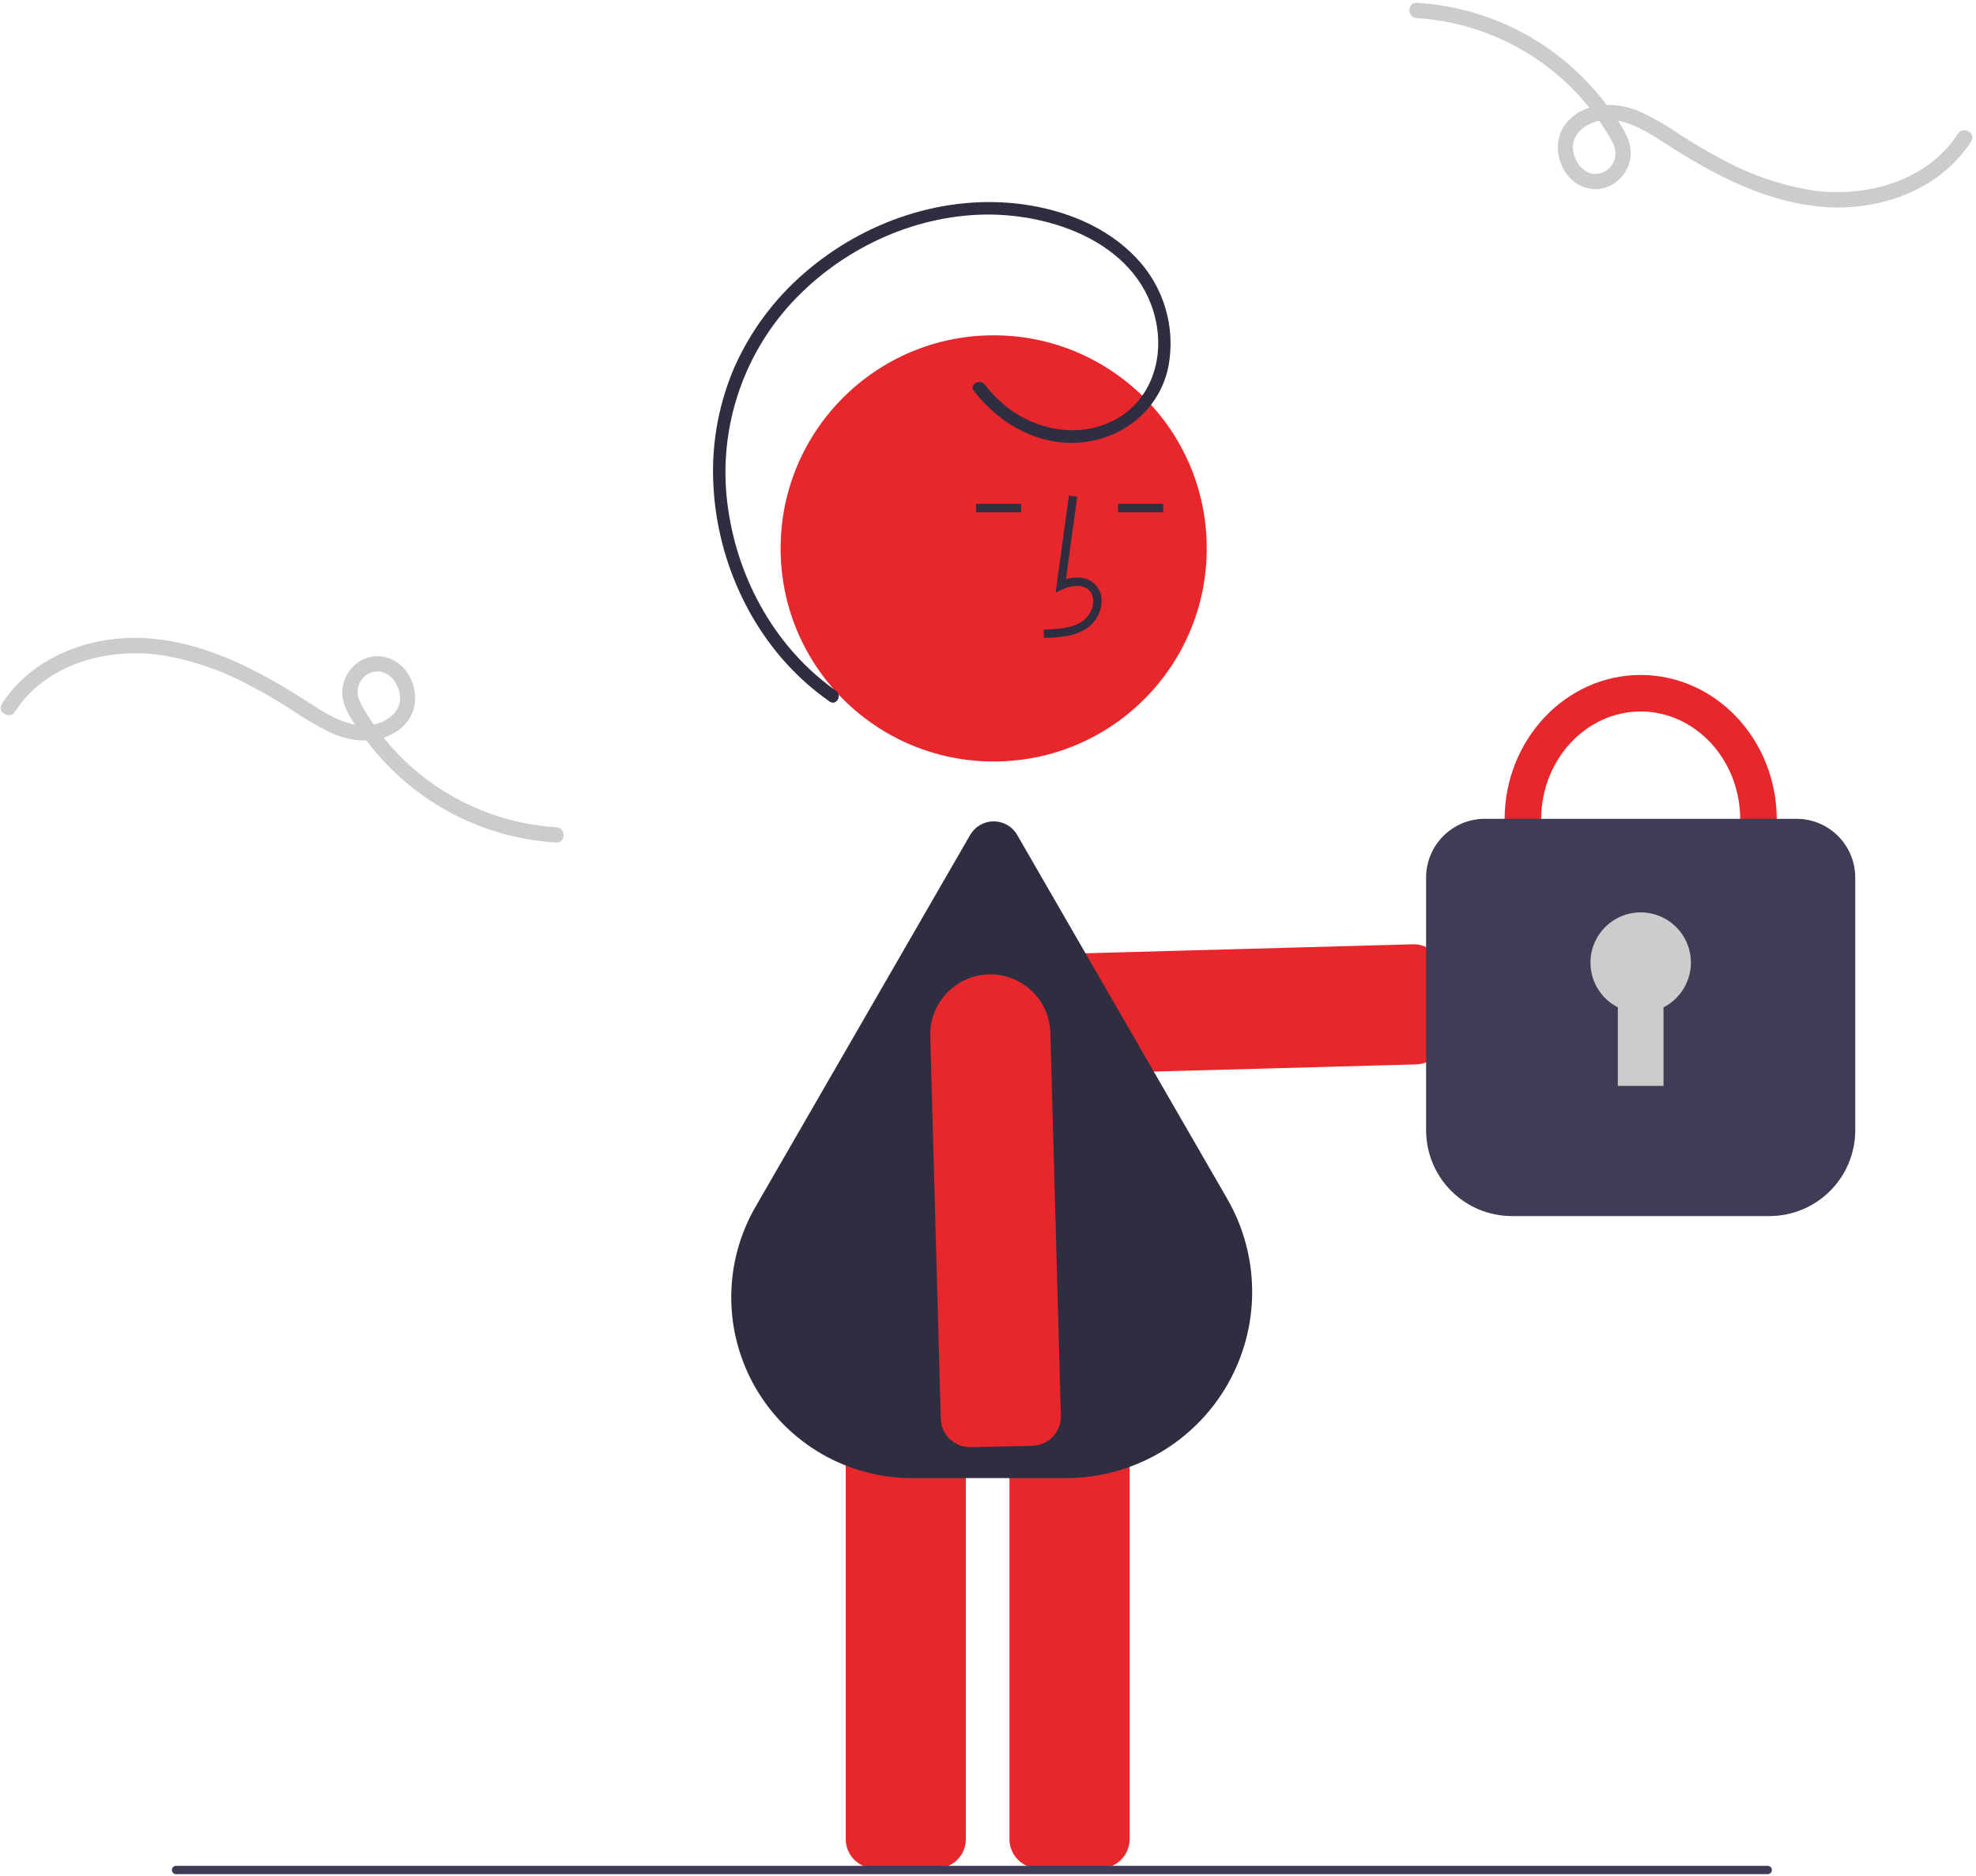 <?xml version="1.0" encoding="UTF-8"?> <svg xmlns="http://www.w3.org/2000/svg" width="473" height="449" viewBox="0 0 473 449" fill="none"><path d="M341.744 254.069C340.852 254.493 339.88 254.721 338.893 254.74L247.286 257.254C243.473 257.337 239.784 255.902 237.029 253.264C234.274 250.627 232.68 247.003 232.597 243.19C232.514 239.378 233.949 235.688 236.587 232.933C239.224 230.179 242.848 228.585 246.661 228.502L338.268 225.988C340.124 225.949 341.918 226.649 343.259 227.932C344.6 229.215 345.376 230.978 345.419 232.833L345.739 247.589C345.768 248.939 345.405 250.269 344.697 251.418C343.988 252.568 342.963 253.488 341.744 254.069Z" fill="#E7272C"></path><path d="M224.201 447.141H209.442C207.586 447.139 205.807 446.401 204.494 445.089C203.182 443.776 202.444 441.997 202.442 440.141V317.127C202.444 315.271 203.182 313.492 204.494 312.18C205.807 310.867 207.586 310.129 209.442 310.127H224.201C226.057 310.129 227.837 310.867 229.149 312.18C230.461 313.492 231.199 315.271 231.201 317.127V440.141C231.199 441.997 230.461 443.776 229.149 445.089C227.837 446.401 226.057 447.139 224.201 447.141Z" fill="#E7272C"></path><path d="M263.394 447.141H248.634C246.778 447.139 244.999 446.401 243.687 445.089C242.374 443.776 241.636 441.997 241.634 440.141V317.127C241.636 315.271 242.374 313.492 243.687 312.18C244.999 310.867 246.778 310.129 248.634 310.127H263.394C265.25 310.129 267.029 310.867 268.341 312.18C269.654 313.492 270.392 315.271 270.394 317.127V440.141C270.392 441.997 269.654 443.776 268.341 445.089C267.029 446.401 265.25 447.139 263.394 447.141Z" fill="#E7272C"></path><path d="M237.859 182.248C266.025 182.248 288.859 159.415 288.859 131.248C288.859 103.082 266.025 80.248 237.859 80.248C209.692 80.248 186.859 103.082 186.859 131.248C186.859 159.415 209.692 182.248 237.859 182.248Z" fill="#E7272C"></path><path d="M255.17 353.747H218.481C210.856 353.776 203.36 351.79 196.75 347.99C190.139 344.19 184.651 338.712 180.838 332.109C177.026 325.506 175.026 318.013 175.04 310.389C175.055 302.764 177.083 295.279 180.92 288.69L232.23 199.82C232.8 198.832 233.621 198.012 234.609 197.441C235.597 196.871 236.718 196.57 237.859 196.57C239 196.57 240.121 196.871 241.109 197.441C242.097 198.012 242.917 198.832 243.488 199.82L293.764 286.901C297.675 293.676 299.734 301.36 299.734 309.183C299.734 317.006 297.675 324.69 293.764 331.465C289.852 338.239 284.227 343.865 277.452 347.776C270.678 351.688 262.993 353.747 255.17 353.747Z" fill="#2F2E41"></path><path d="M249.896 152.658C253.202 152.566 257.317 152.451 260.486 150.136C261.43 149.418 262.206 148.503 262.759 147.454C263.311 146.405 263.628 145.247 263.686 144.063C263.744 143.221 263.606 142.378 263.283 141.598C262.96 140.819 262.462 140.125 261.826 139.57C260.171 138.171 257.753 137.843 255.148 138.608L257.847 118.883L255.866 118.611L252.692 141.801L254.347 141.042C256.265 140.162 258.899 139.714 260.535 141.097C260.937 141.459 261.25 141.908 261.45 142.41C261.65 142.912 261.731 143.454 261.688 143.993C261.639 144.874 261.402 145.735 260.991 146.516C260.58 147.297 260.005 147.981 259.307 148.521C256.84 150.322 253.56 150.555 249.841 150.659L249.896 152.658Z" fill="#2F2E41"></path><path d="M278.418 120.584H267.646V122.584H278.418V120.584Z" fill="#2F2E41"></path><path d="M244.418 120.584H233.646V122.584H244.418V120.584Z" fill="#2F2E41"></path><path d="M225.863 342.341C225.439 341.45 225.211 340.478 225.192 339.491L222.678 247.884C222.595 244.071 224.03 240.381 226.668 237.626C229.305 234.872 232.929 233.278 236.742 233.195C240.554 233.112 244.244 234.547 246.999 237.185C249.753 239.822 251.347 243.446 251.43 247.258L253.944 338.866C253.983 340.721 253.283 342.516 252 343.857C250.717 345.197 248.954 345.974 247.099 346.016L232.343 346.337C230.993 346.365 229.663 346.003 228.514 345.294C227.364 344.586 226.444 343.56 225.863 342.341Z" fill="#E7272C"></path><path d="M233.127 93.548C239.323 101.652 249.16 107.088 259.556 105.801C269.457 104.575 277.624 97.674 279.673 87.795C280.568 83.124 280.327 78.307 278.97 73.749C277.613 69.191 275.18 65.026 271.877 61.605C264.869 54.234 254.84 50.27 244.914 48.91C226.109 46.335 206.796 52.959 192.578 65.312C185.438 71.454 179.739 79.094 175.886 87.688C172.174 96.218 170.406 105.467 170.711 114.765C171.257 133.14 179.306 151.48 193.194 163.666C194.918 165.175 196.724 166.589 198.602 167.902C200.185 169.013 201.686 166.413 200.116 165.311C185.894 155.334 176.822 139.1 174.332 122.043C173.028 113.448 173.61 104.673 176.036 96.326C178.463 87.978 182.677 80.259 188.385 73.703C199.869 60.645 216.708 52.158 234.148 51.397C251.697 50.632 273.627 58.467 276.911 78.002C278.383 86.758 275.11 95.961 267.087 100.345C258.496 105.038 247.962 103.106 240.58 97.045C238.772 95.567 237.141 93.885 235.717 92.034C234.56 90.521 231.953 92.014 233.127 93.548Z" fill="#2F2E41"></path><path d="M392.733 230.736C374.773 230.736 360.161 215.214 360.161 196.135C360.161 177.057 374.773 161.535 392.733 161.535C410.693 161.535 425.305 177.057 425.305 196.135C425.305 215.214 410.693 230.736 392.733 230.736ZM392.733 170.278C379.593 170.278 368.904 181.877 368.904 196.135C368.904 210.393 379.593 221.993 392.733 221.993C405.873 221.993 416.562 210.393 416.562 196.135C416.562 181.877 405.873 170.278 392.733 170.278Z" fill="#E7272C"></path><path d="M423.577 291.035H361.889C356.449 291.029 351.233 288.865 347.387 285.019C343.54 281.172 341.376 275.957 341.37 270.517V210.007C341.374 206.282 342.856 202.712 345.489 200.078C348.123 197.445 351.693 195.963 355.418 195.959H430.048C433.773 195.963 437.343 197.445 439.977 200.078C442.61 202.712 444.092 206.282 444.096 210.007V270.517C444.09 275.957 441.926 281.172 438.079 285.019C434.233 288.865 429.017 291.029 423.577 291.035Z" fill="#3F3D56"></path><path d="M404.754 230.384C404.756 228.247 404.188 226.148 403.109 224.304C402.029 222.459 400.478 220.936 398.614 219.891C396.751 218.845 394.642 218.315 392.506 218.356C390.369 218.396 388.282 219.005 386.459 220.121C384.636 221.236 383.144 222.817 382.135 224.701C381.127 226.585 380.638 228.703 380.721 230.839C380.803 232.974 381.454 235.049 382.604 236.849C383.755 238.65 385.365 240.111 387.269 241.082V259.89H398.197V241.082C400.17 240.077 401.827 238.545 402.984 236.657C404.141 234.769 404.754 232.598 404.754 230.384Z" fill="#CCCCCC"></path><path d="M423.143 448.535H42.143C41.878 448.535 41.624 448.43 41.436 448.242C41.248 448.055 41.143 447.8 41.143 447.535C41.143 447.27 41.248 447.016 41.436 446.828C41.624 446.641 41.878 446.535 42.143 446.535H423.143C423.408 446.535 423.663 446.641 423.85 446.828C424.038 447.016 424.143 447.27 424.143 447.535C424.143 447.8 424.038 448.055 423.85 448.242C423.663 448.43 423.408 448.535 423.143 448.535Z" fill="#3F3D56"></path><path d="M133.138 197.976C124.05 197.403 115.228 194.685 107.393 190.045C99.559 185.404 92.936 178.973 88.067 171.279C86.703 169.097 84.922 166.7 85.866 164.015C86.195 162.986 86.864 162.098 87.763 161.498C88.661 160.898 89.737 160.62 90.814 160.711C93.599 161.05 95.396 163.774 95.739 166.384C96.129 169.346 94.04 171.67 91.46 172.771C85.157 175.459 78.799 171.304 73.665 167.988C61.966 160.432 49.099 153.599 34.924 152.738C21.809 151.942 7.745 157.084 0.45 168.457C-0.826 170.447 2.343 172.286 3.613 170.306C10.847 159.026 25.473 154.975 38.19 156.719C45.768 157.914 53.085 160.399 59.825 164.064C63.321 165.878 66.71 167.889 70.032 170.003C73.192 172.208 76.543 174.128 80.043 175.741C85.88 178.139 93.608 177.952 97.685 172.431C101.489 167.281 98.549 158.706 92.187 157.258C86.157 155.886 80.875 161.556 82.116 167.486C82.751 170.519 85.035 173.487 86.803 175.966C92.114 183.438 99.034 189.624 107.054 194.067C115.073 198.51 123.986 201.097 133.138 201.638C135.494 201.755 135.488 198.092 133.138 197.976Z" fill="#CCCCCC"></path><path d="M339.144 4.339C348.231 4.911 357.054 7.629 364.888 12.27C372.723 16.911 379.346 23.342 384.214 31.036C385.579 33.218 387.36 35.615 386.416 38.3C386.087 39.329 385.418 40.217 384.519 40.817C383.62 41.417 382.545 41.695 381.468 41.604C378.683 41.265 376.885 38.541 376.542 35.93C376.153 32.969 378.242 30.644 380.821 29.544C387.124 26.856 393.483 31.011 398.617 34.327C410.315 41.882 423.182 48.715 437.358 49.577C450.473 50.373 464.537 45.231 471.832 33.858C473.108 31.868 469.939 30.029 468.669 32.009C461.434 43.288 446.809 47.34 434.092 45.596C426.514 44.4 419.196 41.916 412.457 38.251C408.961 36.437 405.571 34.426 402.25 32.312C399.089 30.107 395.739 28.186 392.239 26.573C386.402 24.175 378.674 24.363 374.597 29.884C370.793 35.034 373.732 43.609 380.095 45.057C386.124 46.429 391.407 40.758 390.166 34.829C389.531 31.796 387.247 28.828 385.479 26.349C380.168 18.877 373.247 12.691 365.228 8.248C357.209 3.805 348.295 1.218 339.144 0.677C336.788 0.56 336.794 4.223 339.144 4.339Z" fill="#CCCCCC"></path></svg> 